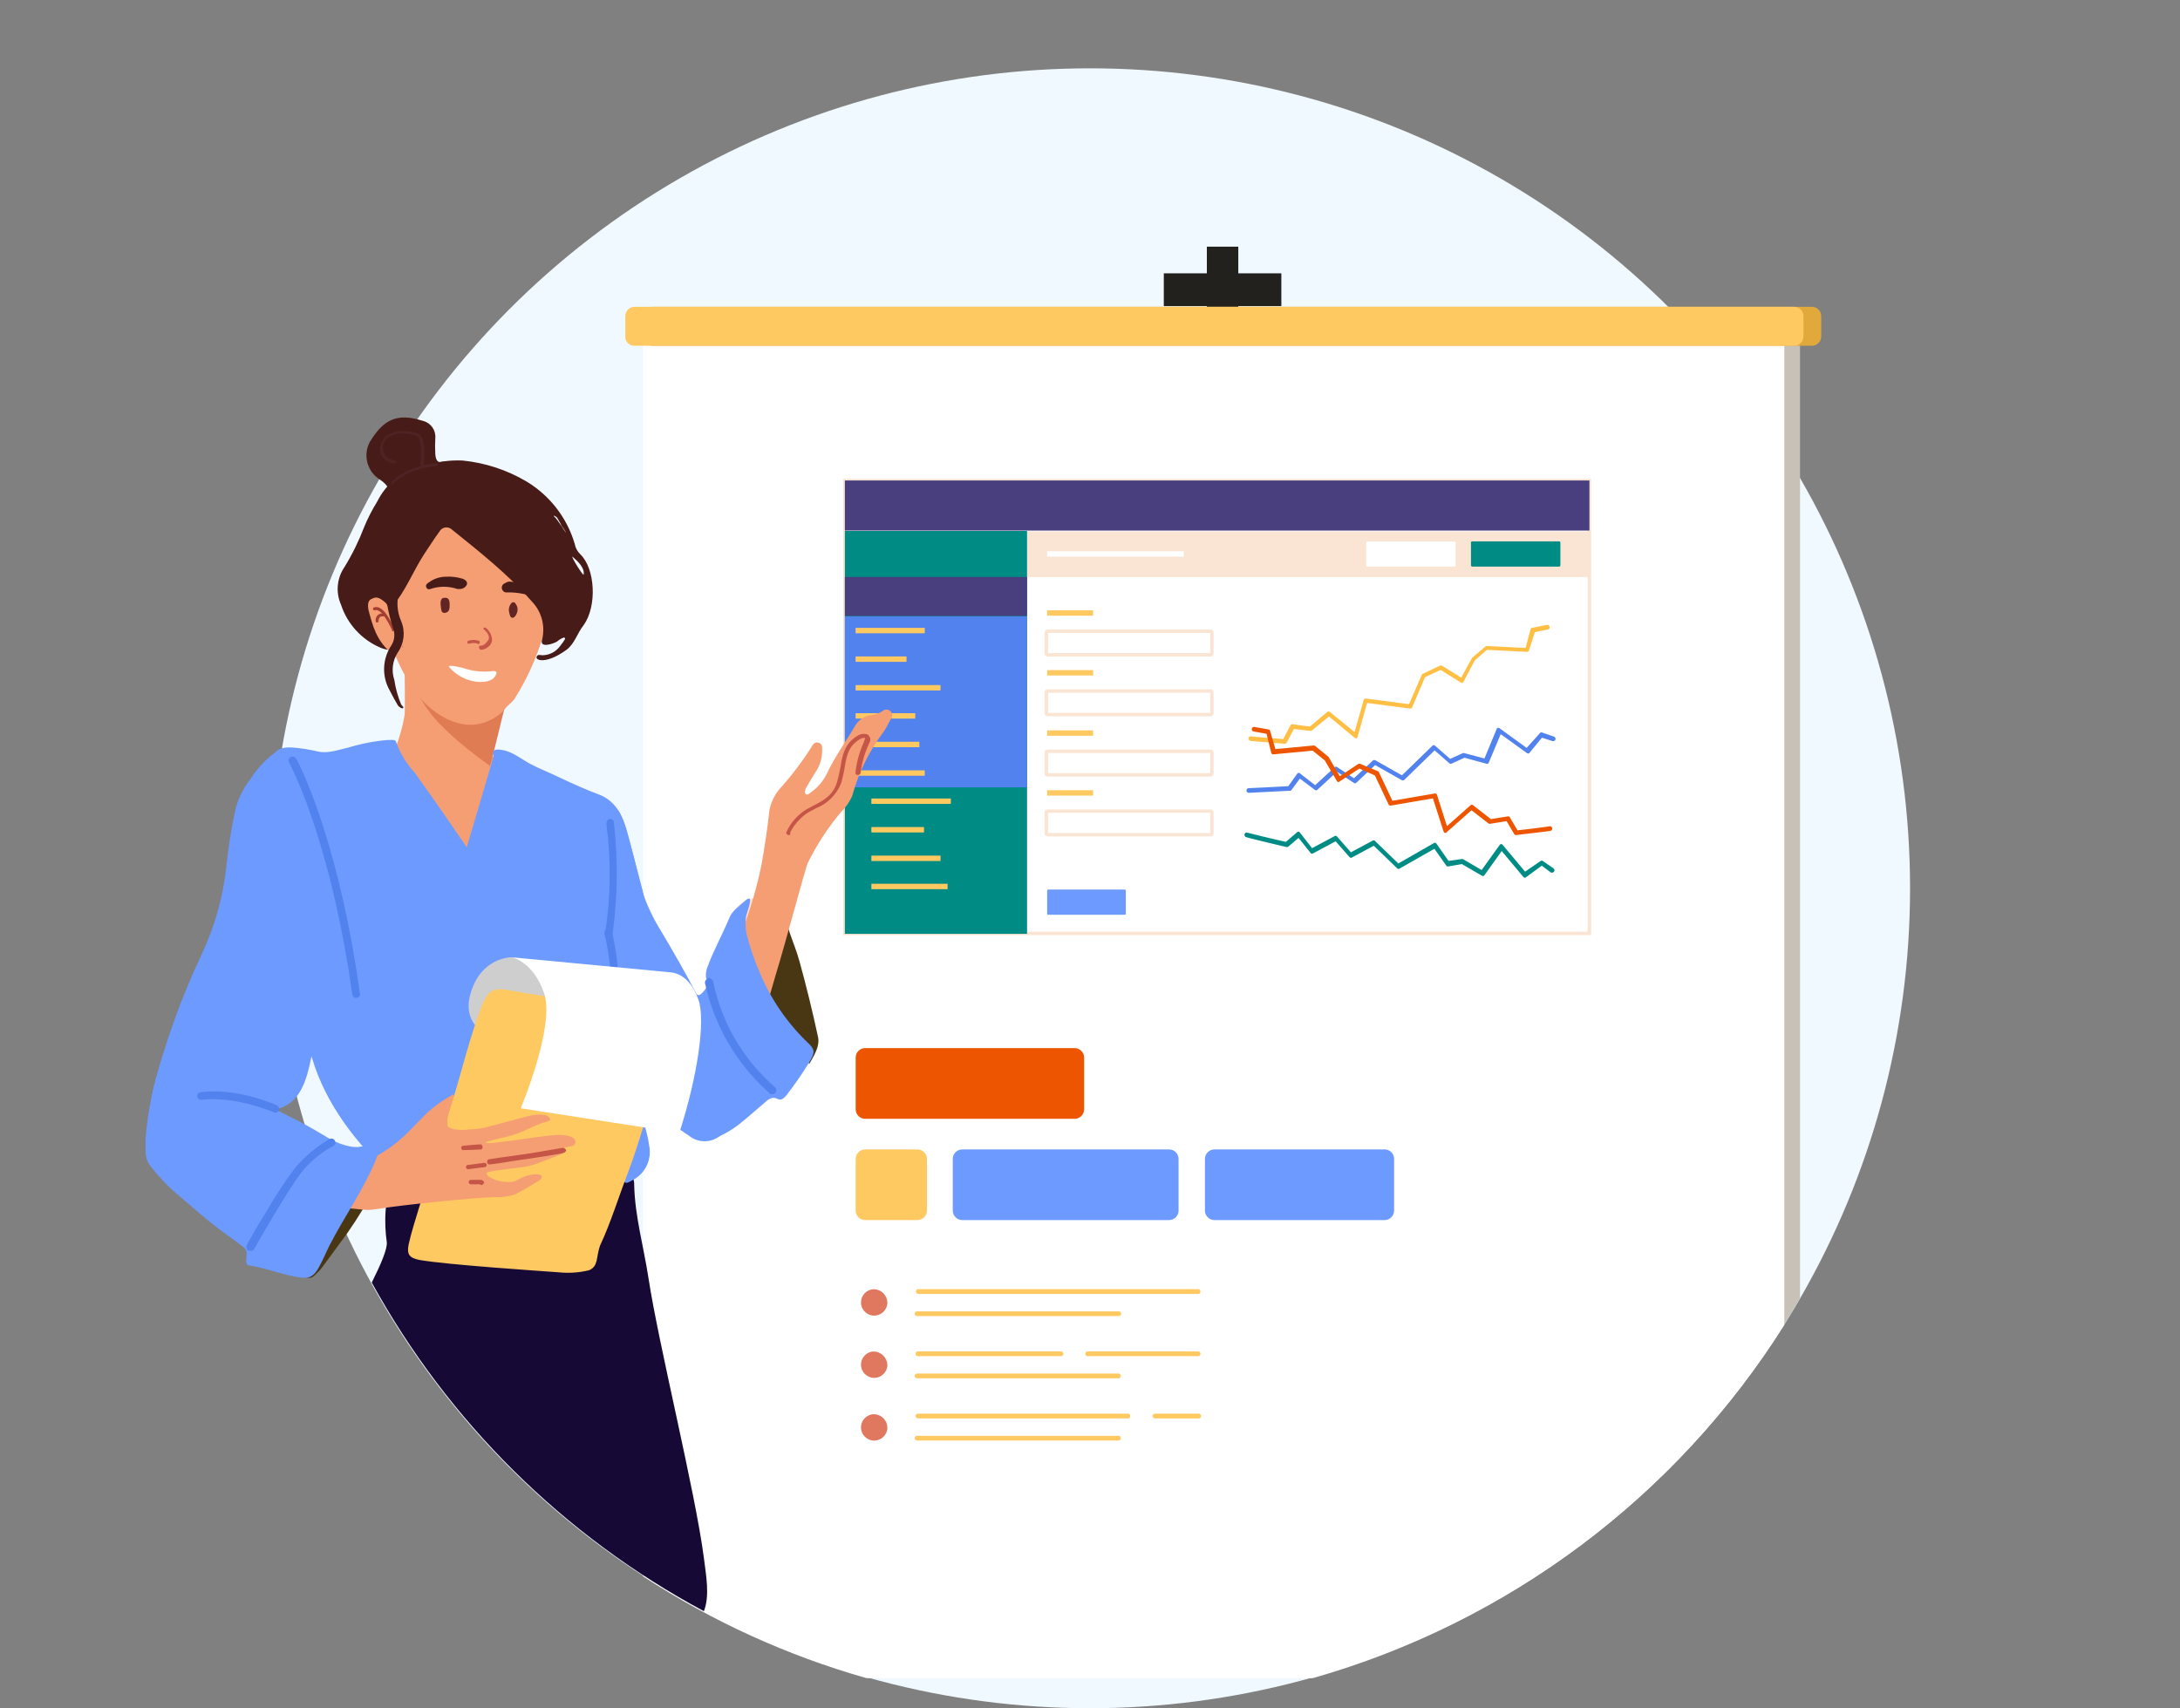 <?xml version="1.0" encoding="UTF-8"?>
<svg id="Layer_1" data-name="Layer 1" xmlns="http://www.w3.org/2000/svg" xmlns:xlink="http://www.w3.org/1999/xlink" viewBox="0 0 319 250">
  <rect x="0" y="0" width="319" height="250" fill="#808080" stroke="none"/>
  <defs>
    <style>
      .cls-1 {
        fill: #f0f9ff;
      }

      .cls-2 {
        stroke: #008b85;
      }

      .cls-2, .cls-3, .cls-4, .cls-5 {
        stroke-linecap: round;
        stroke-linejoin: round;
      }

      .cls-2, .cls-3, .cls-4, .cls-5, .cls-6 {
        stroke-width: .5px;
      }

      .cls-2, .cls-7 {
        fill: #008b85;
      }

      .cls-8, .cls-9 {
        fill: #c45547;
      }

      .cls-10 {
        fill: #a33f32;
      }

      .cls-11, .cls-12 {
        fill: #6d9aff;
      }

      .cls-13 {
        clip-path: url(#clippath-4);
      }

      .cls-3 {
        stroke: #ed5500;
      }

      .cls-3, .cls-14 {
        fill: #ed5500;
      }

      .cls-15 {
        fill: #ffc961;
      }

      .cls-16 {
        fill: #4d2323;
      }

      .cls-17 {
        fill: #df785e;
      }

      .cls-4, .cls-18 {
        fill: #5282ed;
      }

      .cls-4, .cls-12 {
        stroke: #5282ed;
      }

      .cls-19 {
        fill: #fff;
      }

      .cls-20 {
        fill: #cecece;
      }

      .cls-21 {
        fill: #170935;
      }

      .cls-22, .cls-6 {
        fill: none;
      }

      .cls-23 {
        fill: #ffe1c9;
      }

      .cls-24 {
        fill: #e07c54;
      }

      .cls-25 {
        fill: #4a3f7e;
      }

      .cls-26 {
        clip-path: url(#clippath-1);
      }

      .cls-9 {
        stroke: #c45547;
        stroke-width: .24px;
      }

      .cls-27 {
        fill: #471b17;
      }

      .cls-28 {
        fill: #c7c1b7;
      }

      .cls-29 {
        clip-path: url(#clippath-3);
      }

      .cls-30 {
        fill: #fae4d4;
      }

      .cls-31 {
        fill: #f59e73;
      }

      .cls-5 {
        fill: #ffbf44;
        stroke: #ffbf44;
      }

      .cls-32 {
        fill: #22211d;
      }

      .cls-6 {
        stroke: #fae4d4;
        stroke-miterlimit: 10;
      }

      .cls-33 {
        clip-path: url(#clippath-2);
      }

      .cls-34 {
        fill: #e1a93c;
      }

      .cls-35 {
        fill: #632424;
      }

      .cls-36 {
        fill: #b5845e;
        stroke: #f6b942;
      }

      .cls-36, .cls-12 {
        stroke-width: .7px;
      }

      .cls-37 {
        clip-path: url(#clippath);
      }

      .cls-38 {
        fill: #493714;
      }
    </style>
    <clipPath id="clippath">
      <rect class="cls-22" width="319" height="250"/>
    </clipPath>
    <clipPath id="clippath-1">
      <rect class="cls-22" width="319" height="250"/>
    </clipPath>
    <clipPath id="clippath-2">
      <rect class="cls-22" width="319" height="250"/>
    </clipPath>
    <clipPath id="clippath-3">
      <rect class="cls-22" width="319" height="250"/>
    </clipPath>
    <clipPath id="clippath-4">
      <rect class="cls-22" y="0" width="319" height="250"/>
    </clipPath>
  </defs>
  <g class="cls-37">
    <circle class="cls-1" cx="159.5" cy="130" r="120"/>
  </g>
  <g class="cls-26">
    <path class="cls-28" d="M246.8,47.7H98.7v185.8c8.82,5.17,18.26,9.21,28.1,12h65.3c30.07-8.55,55.63-28.45,71.3-55.5V47.7h-16.6Z"/>
  </g>
  <g class="cls-33">
    <path class="cls-19" d="M246.8,47.7H94.1v183c10.09,6.58,21.11,11.61,32.7,14.9h65.3c28.59-8.14,53.16-26.55,69-51.7V47.7h-14.3Z"/>
  </g>
  <g class="cls-29">
    <path class="cls-21" d="M103,228c-1.3-9.9-6.6-31.1-8.1-40.9-.7-4.6-2-9.1-2.1-13.7.05-1.23-.87-2.29-2.1-2.4-2.45-.41-4.92-.68-7.4-.8-5.11-.15-10.22.05-15.3.6-3.4.3-7.1.9-10.3,2.8-1.5.9-1.5,5.6-1.1,8.2.1,1-.9,3.3-2.2,5.9,11.21,20.4,28.09,37.1,48.6,48.1.9-2.3.3-5.3,0-7.8Z"/>
  </g>
  <g class="cls-13">
    <g>
      <path class="cls-32" d="M181.2,46.3h-4.6v-10.2h4.6v10.2Z"/>
      <path class="cls-32" d="M187.5,44.8h-17.2v-4.8h17.2v4.8Z"/>
      <path class="cls-34" d="M95.5,50.6h169.6c.76.02,1.38-.58,1.4-1.34,0-.02,0-.04,0-.06v-2.9c.02-.76-.58-1.38-1.34-1.4-.02,0-.04,0-.06,0H95.5c-.76-.02-1.38.58-1.4,1.34,0,.02,0,.04,0,.06v2.9c-.02.76.58,1.38,1.34,1.4.02,0,.04,0,.06,0Z"/>
      <path class="cls-15" d="M92.9,50.6h169.6c.76.02,1.38-.58,1.4-1.34,0-.02,0-.04,0-.06v-2.9c.02-.76-.58-1.38-1.34-1.4-.02,0-.04,0-.06,0H92.9c-.76-.02-1.38.58-1.4,1.34,0,.02,0,.04,0,.06v2.9c-.05.72.49,1.35,1.21,1.4.06,0,.12,0,.19,0Z"/>
      <g>
        <rect class="cls-6" x="123.63" y="70.32" width="108.95" height="66.29"/>
        <rect class="cls-30" x="150.29" y="77.78" width="82.23" height="6.67"/>
        <rect class="cls-7" x="123.63" y="77.71" width="26.66" height="58.96"/>
        <rect class="cls-18" x="123.63" y="90.2" width="26.66" height="25.03"/>
        <rect class="cls-25" x="123.63" y="84.44" width="26.66" height="5.7"/>
        <rect class="cls-25" x="123.63" y="70.32" width="108.95" height="7.33"/>
        <rect class="cls-15" x="125.2" y="91.89" width="10.12" height=".79"/>
        <rect class="cls-19" x="153.23" y="80.68" width="20" height=".79"/>
        <rect class="cls-15" x="153.23" y="89.32" width="6.73" height=".79"/>
        <rect class="cls-15" x="125.2" y="96.07" width="7.45" height=".79"/>
        <rect class="cls-15" x="125.2" y="100.26" width="12.42" height=".79"/>
        <rect class="cls-15" x="125.2" y="104.38" width="8.73" height=".79"/>
        <rect class="cls-15" x="125.2" y="108.56" width="9.33" height=".79"/>
        <rect class="cls-15" x="125.2" y="112.74" width="10.12" height=".79"/>
        <rect class="cls-15" x="127.51" y="116.86" width="11.63" height=".79"/>
        <rect class="cls-15" x="127.51" y="121.04" width="7.7" height=".79"/>
        <rect class="cls-15" x="127.51" y="125.22" width="10.12" height=".79"/>
        <rect class="cls-15" x="127.51" y="129.34" width="11.15" height=".79"/>
        <path class="cls-7" d="M215.43,79.23h12.72c.12,0,.18.12.18.18v3.33c0,.12-.12.18-.18.18h-12.72c-.12,0-.18-.12-.18-.18v-3.27c-.06-.12.06-.24.18-.24Z"/>
        <path class="cls-19" d="M200.1,79.23h12.72c.12,0,.18.12.18.18v3.33c0,.12-.12.18-.18.18h-12.72c-.12,0-.18-.12-.18-.18v-3.27c0-.12.12-.24.18-.24Z"/>
        <path class="cls-11" d="M153.41,130.19h11.15c.12,0,.18.06.18.18v3.33c0,.12-.06.18-.18.18h-11.15c-.12,0-.18-.06-.18-.18v-3.33c0-.12.06-.18.18-.18Z"/>
        <path class="cls-6" d="M153.29,92.38h23.87c.12,0,.18.12.18.18v3.09c0,.12-.12.18-.18.18h-23.87c-.12,0-.18-.12-.18-.18v-3.09c0-.12.06-.18.18-.18Z"/>
        <rect class="cls-15" x="153.23" y="98.07" width="6.73" height=".79"/>
        <path class="cls-6" d="M153.29,101.13h23.87c.12,0,.18.12.18.18v3.09c0,.12-.12.18-.18.18h-23.87c-.12,0-.18-.12-.18-.18v-3.09c0-.06.06-.18.18-.18Z"/>
        <rect class="cls-15" x="153.23" y="106.89" width="6.73" height=".79"/>
        <path class="cls-6" d="M153.29,109.95h23.87c.12,0,.18.12.18.18v3.09c0,.12-.12.18-.18.18h-23.87c-.12,0-.18-.12-.18-.18v-3.09c0-.12.06-.18.18-.18Z"/>
        <rect class="cls-15" x="153.23" y="115.65" width="6.73" height=".79"/>
        <path class="cls-6" d="M153.29,118.71h23.87c.12,0,.18.12.18.18v3.09c0,.12-.12.18-.18.18h-23.87c-.12,0-.18-.12-.18-.18v-3.09c0-.06.06-.18.18-.18Z"/>
        <path class="cls-4" d="M223.61,110.03h0l-4.12-2.97-1.88,4.48-3.33-.91-2,.91-2.36-2.06-4.61,4.48h-.06l-4.06-2.3-2.91,2.73-2.67-1.76-3.03,2.79-2.42-1.82-1.39,1.88h-.06c-.24,0-5.76.3-6,.3-.06,0-.06-.06-.06-.12h0q0-.06.06-.06h0c.18,0,3.94-.18,5.94-.3l1.39-1.94,2.42,1.88,3.03-2.79,2.67,1.76,2.91-2.73h.06l4.06,2.3,4.61-4.48,2.36,2.06,2-.91h0l3.21.85,1.88-4.54,4.18,3.03,2.12-2.36,1.76.61c.06,0,.06.06.06.12s-.06.06-.12.06h0l-1.7-.55-1.94,2.36Z"/>
        <path class="cls-2" d="M223.12,128.2h0l-3.39-4.06-2.73,3.82-3.03-1.76-2.12.36-1.88-2.67-5.33,3.03-.06-.06-3.51-3.39-3.39,1.82-2.18-2.48-3.51,1.88-1.94-2.42-1.7,1.45h-.06c-.24-.06-5.64-1.33-5.88-1.45-.06,0-.06-.06-.06-.12s.06-.06.06-.06h0c.18.06,3.88.97,5.82,1.39l1.76-1.51,1.94,2.48,3.51-1.88,2.18,2.48,3.39-1.82.06.06,3.51,3.39,5.39-3.09,1.88,2.67,2.12-.3h0l2.91,1.7,2.79-3.88,3.45,4.12,2.48-1.7,1.58,1.09c.06.06.06.12,0,.12,0,.06-.06.06-.12.06h0l-1.45-1.09-2.48,1.82Z"/>
        <path class="cls-5" d="M223.49,95.15h-.06l-5.94-.3-1.88,1.64-1.7,3.21-.06-.06-3.03-1.88-2.48,1.15-1.94,4.54h-.06l-6.48-.85-1.45,5.21-.06-.06-3.88-3.21-2.67,2.18-2.61-.3-1.15,2.18h0c-.48-.06-4.79-.36-5.03-.42-.06,0-.06-.06-.06-.12s.06-.06.06-.06h0c.18.06,3.03.3,4.91.42l1.15-2.18,2.67.36,2.67-2.24,3.94,3.21,1.45-5.09h.06l6.48.85,1.94-4.48,2.54-1.21h.06l3.03,1.88,1.7-3.09,1.94-1.64h0l5.88.3.79-2.97h.06l2.12-.42q.06,0,.12.06h0c0,.06,0,.12-.06.12l-2.06.42-.91,2.85Z"/>
        <path class="cls-3" d="M186.28,110.15h.06l5.82-.55,1.88,1.51,1.82,3.09.06-.06,2.97-1.94,2.48,1.09,2.06,4.36h.06l6.36-1.09,1.64,5.09.06-.06,3.76-3.33,2.67,2.06,2.61-.42,1.21,2.06h.06c.48-.06,4.73-.55,4.97-.61.06,0,.06-.06.06-.12s-.06-.06-.12-.06h0c-.18.06-2.97.42-4.85.61l-1.21-2.06-2.61.42-2.73-2.12-3.76,3.33-1.58-4.97h-.06l-6.36,1.09-2.06-4.36-2.61-1.09h-.06l-2.91,1.94-1.76-3.03-1.94-1.58h0l-5.82.55-.85-2.91h-.06l-2.06-.36q-.06,0-.06.06h0c0,.06,0,.12.06.12l2.06.36.73,2.97Z"/>
      </g>
      <path class="cls-14" d="M126.6,153.39h30.65c.76,0,1.38.61,1.39,1.37,0,0,0,.01,0,.02v7.57c0,.76-.61,1.38-1.37,1.39,0,0-.01,0-.02,0h-30.65c-.77,0-1.39-.62-1.39-1.39v-7.57c0-.77.62-1.39,1.39-1.39Z"/>
      <path class="cls-11" d="M204,169.61v7.56c0,.77-.62,1.39-1.39,1.39h-24.9c-.77,0-1.39-.62-1.39-1.39v-7.56c0-.76.61-1.38,1.37-1.39,0,0,.01,0,.02,0h24.86c.76-.03,1.4.57,1.43,1.33,0,.02,0,.04,0,.06Z"/>
      <path class="cls-15" d="M126.6,168.22h7.65c.76,0,1.38.61,1.39,1.37,0,0,0,.01,0,.02v7.56c0,.77-.62,1.39-1.39,1.39h-7.65c-.77,0-1.39-.62-1.39-1.39v-7.56c0-.76.61-1.38,1.37-1.39,0,0,.01,0,.02,0Z"/>
      <path class="cls-11" d="M172.46,169.61v7.56c0,.77-.62,1.39-1.39,1.39h-30.26c-.77,0-1.39-.62-1.39-1.39v-7.56c0-.76.61-1.38,1.37-1.39,0,0,.01,0,.02,0h30.26c.76,0,1.38.61,1.39,1.37,0,0,0,.01,0,.02Z"/>
      <path class="cls-17" d="M129.85,199.72c0,1.07-.86,1.93-1.93,1.93s-1.93-.86-1.93-1.93c0-1.07.86-1.93,1.93-1.93h0c1.04.07,1.86.89,1.93,1.93Z"/>
      <path class="cls-17" d="M129.85,208.9c0,1.07-.86,1.93-1.93,1.93s-1.93-.86-1.93-1.93c0-1.07.86-1.93,1.93-1.93h0c1.05.04,1.89.88,1.93,1.93Z"/>
      <path class="cls-17" d="M129.85,190.61c0,1.07-.86,1.93-1.93,1.93s-1.93-.86-1.93-1.93c0-1.07.86-1.93,1.93-1.93h0c1.05.04,1.89.88,1.93,1.93Z"/>
      <path class="cls-15" d="M134.32,189.37h41c.19,0,.35-.15.35-.35s-.15-.35-.35-.35h-41c-.19.03-.32.21-.29.4.03.15.14.26.29.29Z"/>
      <path class="cls-15" d="M134.25,192.61h29.41c.19.03.37-.1.4-.29.03-.19-.1-.37-.29-.4-.04,0-.08,0-.12,0h-29.41c-.19-.03-.37.1-.4.29-.03.19.1.37.29.4.04,0,.08,0,.12,0Z"/>
      <path class="cls-15" d="M169,207.59h6.41c.19,0,.35-.16.35-.35,0-.19-.16-.35-.35-.35h-6.41c-.19,0-.35.16-.35.35,0,.19.16.35.35.35Z"/>
      <path class="cls-15" d="M134.32,207.59h30.73c.19,0,.35-.16.35-.35,0-.19-.16-.35-.35-.35h-30.73c-.19,0-.35.16-.35.35,0,.19.16.35.35.35Z"/>
      <path class="cls-15" d="M134.25,210.83h29.41c.19,0,.35-.15.35-.35s-.15-.35-.35-.35h-29.41c-.19-.03-.37.1-.4.29-.03.19.1.37.29.4.04,0,.08,0,.12,0Z"/>
      <path class="cls-15" d="M159.11,198.48h16.21c.19,0,.35-.15.35-.35s-.15-.35-.35-.35h-16.21c-.39,0-.39.69,0,.69Z"/>
      <path class="cls-15" d="M134.32,198.48h20.93c.19,0,.35-.15.35-.35s-.15-.35-.35-.35h-20.93c-.19,0-.35.15-.35.35s.15.35.35.35Z"/>
      <path class="cls-15" d="M134.25,201.72h29.41c.19,0,.35-.15.35-.35s-.15-.35-.35-.35h-29.41c-.19-.03-.37.1-.4.29-.03.19.1.37.29.4.04,0,.08,0,.12,0Z"/>
      <path class="cls-31" d="M59.5,112.4c.76.51,1.72.66,2.6.4,2.27-.62,4.57-1.09,6.9-1.4.5-.1.7-.3.4-.7-.7-1.3.1-2.6.2-3.8,0-.4.3-.6.8-.7.46-.08.92.17,1.1.6.46.71.64,1.57.5,2.4-.2,1.8.8,2.8,2.2,3.6,3.49,2.26,7.4,3.79,11.5,4.5,2.6.4,3.8,2.2,3.8,4.7,0,.9.5,1.7.5,2.7-.18,3.79-.61,7.57-1.3,11.3-1,6-2.2,12.1-3.6,18-.4,1.8-.9,3.5-1.3,5.3-.3,1.4-1.4,2.3-1.9,3.6-.56,1.53-1.97,2.59-3.6,2.7-3.86.71-7.78,1.08-11.7,1.1-2.57-.01-5.13-.39-7.6-1.1-2.31-.9-4.36-2.34-6-4.2-4.8-5.2-7.8-11.4-10.9-17.6-2.7-5.4-4-11.2-5.1-17.1-.73-4.16-.06-8.46,1.9-12.2,1.5-3,3.4-4,6.7-3.5,1.99.28,4,.32,6,.1,1.97.05,3.92-.36,5.7-1.2.49-.17.93-.44,1.3-.8.56-.74,1.51-1.05,2.4-.8.68,0,1.29.45,1.5,1.1.33.66.06,1.47-.6,1.8-.74.52-1.54.92-2.4,1.2Z"/>
      <path class="cls-31" d="M75.9,90.9c-.2,3.31-.7,6.59-1.5,9.8-1,4.7-2.5,9.3-3.8,13.9-.07.35-.21.69-.4,1-.2.3-.5.7-.9.5-.9-.6-1.7,0-2.5,0-2.52.29-5.07-.09-7.4-1.1-.6-.3-1.1-.5-1.6-.8-1.4-.7-1.6-1.1-.9-2.6,1.11-2.17,1.88-4.5,2.3-6.9.1-.6,0-6.7,0-7.3,0-2.7,1.8.9,3.5-1,2.45-2.8,5.24-5.29,8.3-7.4.58-.4,1.18-.77,1.8-1.1.92-.62,2.16-.37,2.78.55.27.4.38.88.32,1.35v1.1Z"/>
      <path class="cls-24" d="M60.5,100.7c4.8,3.5,11.8,3.3,13.4,2.7-.5,1.8-1.8,7.5-2.2,8.7-10-7.2-9.6-9.7-11.2-11.4Z"/>
      <path class="cls-11" d="M81.2,141.6c0-3.8,1-7.1,2-10.5.72-2.95,1.8-5.8,3.2-8.5.6-1.1,1.1-2.4,2.6-2.8.4-.1.3-.4.2-.6-.1-.4,0-.7.4-.8.39-.12.8.05,1,.4.44.82.77,1.7,1,2.6,1,3,1.6,6.1,2.4,9.1.68,2,1.58,3.91,2.7,5.7,1.9,3.2,3.8,6.5,5.5,9.8.3.6.7,1.2,1,1.9s.8,1.3,1.8.8c.4-.2.6.1.7.4.9,2.1,2.4,3.8,3.3,5.8,2,4.3,1.1,7.3-2.4,10.4l-1.2.9c-1.34,1.1-3.26,1.1-4.6,0-2.88-1.89-5.53-4.11-7.9-6.6-1.6-1.69-2.97-3.57-4.1-5.6-.2-.4-.5-.8-.3-1.2.21-.59,0-1.24-.5-1.6-1.37-1.49-2.61-3.09-3.7-4.8-.2-.3-.3-.6-.8-.5-1.1.3-1.6-.3-1.9-1.2-.37-.99-.5-2.05-.4-3.1Z"/>
      <path class="cls-11" d="M68.3,124s3.9-13.1,3.9-13.3c-.3-1.1.4-1.1,1.5-.9,1.4.3,2.6,1.3,3.9,2s2.9,1.3,4.3,2c1.9.9,3.9,1.8,5.8,2.5,2.6,1,3.6,3.5,4.2,5.9s2.3,8.6,2.4,9.3c.1.3-4.9,11.3-4.5,13.8.3,2,.5,3.9.9,5.9.7,3.5,1.9,6.9,2.8,10.3.5,2.1,1.2,4.1,1.5,6.2.4,2.01-.58,4.05-2.4,5-.4.2-.9.6-1.2.3-.8-.7-2.1-.9-2.4-2.1-.1-.3-.3-.4-.6-.5-3.96-.23-7.93-.27-11.9-.1-3,.1-5.9.6-8.8.9-1.72.3-3.42.71-5.1,1.2-1.2.2-2.4.5-3.5.7-.61,0-1.19-.25-1.6-.7-4.8-4.6-9.1-9.7-11.4-16.2-.7-2.1-1.3-4.2-2-6.3s-1.8-4-2.6-6.1c-.65-1.96-1.15-3.96-1.5-6-.81-4.29-1.28-8.64-1.4-13-.1-4.5-.3-9.3,1.1-13.6.5-1.6,1.6-1.9,3.1-1.8,1.28.1,2.55.3,3.8.6,1.5.3,3-.3,4.4-.6,1.86-.57,3.77-.94,5.7-1.1.9,0,1.2-.1,1.3.4.61,1.63,1.52,3.12,2.7,4.4,3.4,4.7,7.6,10.9,7.6,10.9Z"/>
      <path class="cls-11" d="M21.7,164.4c0-.8.3-1.5.3-2.3.2-.8.2-1.8.4-2.6,1.72-6.81,4.1-13.44,7.1-19.8,1.89-4.01,3.11-8.3,3.6-12.7.28-2.79.71-5.56,1.3-8.3.38-1.68,1.13-3.25,2.2-4.6.88-1.41,2-2.66,3.3-3.7,1.1-.7,2.4-1.1,3.4-.3,4.2,3.8,4.2,10.6,5.7,15.8.33,1.82.57,3.66.7,5.5.42,1.91.49,3.87.2,5.8-.2,1.4-1.3,2.3-1.5,3.8-.08.81-.22,1.61-.4,2.4-.6,3.1-1.3,6.2-2,9.3-.7,2.8-1,6.6-3.4,8.6-.61.49-1.33.83-2.1,1-1,.3-2.2.1-3.2.5-.42.16-.82.36-1.2.6-1.99,1.08-4.11,1.92-6.3,2.5-1.11.5-2.29.8-3.5.9-.4-.02-.81.02-1.2.1-1.02.26-2.1-.13-2.7-1,0-.4-.7-.9-.7-1.5Z"/>
      <path class="cls-12" d="M52.1,145.7c-.11,0-.19-.09-.2-.2-2.8-19.9-7.7-31-9.2-33.9-.06-.05-.09-.12-.1-.2-.06-.11-.01-.24.1-.3.11-.06.24-.01.3.1,0,.06.04.1.1.1,1.5,2.9,6.4,14,9.2,34,.1.3,0,.4-.2.4Z"/>
      <path class="cls-12" d="M89.1,136.9h0c-.2,0-.2-.1-.2-.3.82-5.26.89-10.62.2-15.9v-.3c0-.11.09-.2.2-.2s.2.09.2.2v.2c.59,5.32.52,10.7-.2,16,0,.2-.1.3-.2.3Z"/>
      <path class="cls-12" d="M92.8,159.8c-.11,0-.19-.09-.2-.2l-2.4-9v-.1c-.2-9.7-1.4-13.9-1.4-13.9-.06-.11-.01-.24.1-.3.11-.06.24-.01.3.1,0,0,1.2,4.2,1.4,14l2.3,8.9c.2.3.1.4-.1.5Z"/>
      <path class="cls-38" d="M43.8,185.6c1.57-1.3,2.95-2.82,4.1-4.5,1.85-2.55,3.52-5.22,5-8,.18-.32.38-.62.6-.9.4-.3.8-.5,1.3-.1s.6.8.3,1.3c-1.28,2.46-2.71,4.83-4.3,7.1-1.2,1.6-2.4,3.3-3.6,4.9-.21.29-.44.56-.7.8-1.2,1.2-.7.8-3.8.5,0-.2,1.1-1,1.1-1.1Z"/>
      <path class="cls-23" d="M111.9,132c.2.6,0-1-.3-.1-.4,1.07-1.02,2.06-1.8,2.9-.22.3-.63.37-.94.15-.02-.02-.04-.03-.06-.05-.5-.3-2-.3-1.9-.9.6-.9,2.1-2.9,3.8-2.5.3.1.6.7.5.2.2,0,.5.3.7.3Z"/>
      <path class="cls-38" d="M117.4,151.9c-.75.73-1.96.71-2.69-.05-.18-.19-.32-.41-.41-.65-1.04-2.04-1.95-4.14-2.7-6.3-.13-.17-.17-.4-.1-.6.41-.96.87-1.9,1.4-2.8,1.3-1.6,1.6-2.3.9-4.3-.13-.25-.19-.52-.2-.8-.03-.43.27-.82.7-.9.54-.12,1.07.22,1.19.76,0,.01,0,.03,0,.04.5,1.5,1.1,2.9,1.5,4.4,1,3.6,1.9,7.3,2.7,11,.3,1.3-.4,2.5-1.2,3.9-.2.3-.5-.9-.8-1.1s-.2-.6-.2-.9c.06-.57.03-1.14-.1-1.7Z"/>
      <path class="cls-31" d="M101.9,162.8c-.75-.46-1.4-1.08-1.9-1.8-1.61-1.96-1.69-4.75-.2-6.8,1.56-2.25,2.93-4.63,4.1-7.1,1.3-2.8,2.6-5.7,3.8-8.6,1.62-3.8,2.86-7.75,3.7-11.8.5-2.7.9-5.5,1.2-8.2.28-1.33.94-2.54,1.9-3.5,1.54-1.76,2.95-3.63,4.2-5.6.2-.4.5-.9,1.1-.7s.5.7.5,1.2c0,1.07-.3,2.11-.9,3-.5.8-1,1.6-1.5,2.5-.1.3-.2.6,0,.8s.5,0,.7-.2c1.03-.71,1.86-1.67,2.4-2.8,1.2-2.5,2.8-4.7,4.2-7.1.46-.71,1.18-1.21,2-1.4.67-.05,1.32-.25,1.9-.6.33-.34.87-.34,1.2-.01.04.04.07.07.1.11.4.5,0,.9-.2,1.3-.26.55-.56,1.09-.9,1.6-2.12,2.81-3.68,6-4.6,9.4-.38.86-.92,1.64-1.6,2.3-1.93,2.29-3.57,4.81-4.9,7.5-.4.9-3.3,11.9-4.7,16.4-1,3.4-1.9,6.8-3.2,10.1-.7,1.8-1.5,3.7-2.3,5.5-.37.76-.97,1.38-1.7,1.8-.92.51-1.71,1.23-2.3,2.1-.4.6-1.1.2-1.5.6h-.6Z"/>
      <path class="cls-9" d="M115.4,122.1h0c-.2-.1-.3-.2-.2-.3.55-1.21,1.41-2.24,2.5-3,.4-.3.9-.5,1.4-.8,1.4-.7,2.9-1.5,3.5-3.5.2-.72.37-1.46.5-2.2.3-1.8.6-3.5,2.6-4.6.37-.2.8-.23,1.2-.1.12.11.23.25.3.4.1.3,0,.5-.2.9-.61,1.33-1.01,2.75-1.2,4.2,0,.1-.1.2-.3.2s-.2-.1-.2-.3c.18-1.49.58-2.94,1.2-4.3.1-.22.17-.46.2-.7v-.1c-.1-.1-.6,0-.8.1-1.8,1-2.1,2.4-2.4,4.2-.1.7-.3,1.5-.5,2.3-.65,1.7-2,3.05-3.7,3.7-.5.3-1,.5-1.4.8-1.01.73-1.83,1.69-2.4,2.8.1.3,0,.3-.1.3Z"/>
      <path class="cls-11" d="M92.1,153.1c-.03-.41.04-.82.2-1.2.8-1.67,2.05-3.09,3.6-4.1,1.5-1,3.9-2.2,5.7-1.8.1,0,.1-.7.5-.4s1.3-1.1,1.6-1.5-.4-.7-.4-1.1c-.04-.48.03-.95.2-1.4.9-2.5,2.2-4.8,3.2-7.2.4-1.1,1.6-1.9,2.5-2.7.11-.11.25-.17.4-.2.5,0-.3,2.1-.4,2.5-.17.96-.14,1.95.1,2.9.48,1.88,1.12,3.72,1.9,5.5,1.59,3.8,3.94,7.24,6.9,10.1,1.2,1.1,1.2,1.5.3,3-1.04,1.7-2.18,3.33-3.4,4.9-.4.4-.7.7-1.3.4s-1.1,0-1.5.3c-1.3,1.1-2.6,2.3-4,3.4-1.12.89-2.36,1.6-3.7,2.1-.75.4-1.65.4-2.4,0-.34-.21-.65-.48-.9-.8-1.8-2.1-3.4-4.3-5-6.4-.81-1.11-1.68-2.18-2.6-3.2-.8-.9-1.6-1.8-1.5-3.1Z"/>
      <path class="cls-36" d="M98.3,155.4h0c-.2,0-.2-.1-.2-.3.59-2.85,1.57-5.61,2.9-8.2.1-.1.2-.2.3-.1s.2.2.1.3c-1.32,2.53-2.29,5.22-2.9,8,0,.2,0,.3-.2.3Z"/>
      <path class="cls-12" d="M112.9,159.8q-.1,0-.1-.1c-4.71-4.18-7.97-9.75-9.3-15.9,0-.1.1-.2.2-.3s.2.1.3.2c1.25,6.1,4.49,11.62,9.2,15.7.08.06.1.18.03.27,0,.01-.02.02-.03.03q-.2.1-.3.1Z"/>
      <path class="cls-31" d="M67.6,162.3c.03.52-.15,1.02-.5,1.4-.73,1.08-1.61,2.05-2.6,2.9-.41.58-1.22.71-1.8.3,0,0,0,0,0,0-.48-.45-.52-1.2-.1-1.7.82-1.6,1.87-3.08,3.1-4.4.47-.4,1.12-.52,1.7-.3.5.2.2,1.2.2,1.8Z"/>
      <path class="cls-20" d="M74.9,140.1s-4.6-.1-6.1,5.5,4.8,7.3,7.4,7,7-3,7-3l.3-5.3-2.2-2.1-4.1-1.6-2.3-.5Z"/>
      <path class="cls-15" d="M86.2,185.9c-1.47.36-2.99.46-4.5.3-2.7-.2-16.3-1.1-20.3-1.8-1.5-.3-1.9-.8-1.6-2.3.4-1.8,1-3.6,1.5-5.3,1.6-5.1,3.3-10.2,4.8-15.3,1.5-4.8,2.6-9.6,4.4-14.3.9-2.2,1.6-2.7,3.9-2.3,5.7,1.1,11.5,1.6,17.2,2.7,2.5.5,3.9.4,6.3,1.2.76.17,1.24.93,1.07,1.69-.03.15-.09.29-.17.41-.8,1.9-1.1,4-1.9,5.9-2,4.9-3.1,9.8-5,14.8-1.4,3.6-2.5,7.3-4.1,10.7-.6,1.7-.2,3-1.6,3.6Z"/>
      <path class="cls-19" d="M74.9,140.1l23.2,2.2c2.1.2,3.4,2,4.1,4,1.1,3.1-.2,11.5-2.8,19.5l-23.2-3.6s5.1-12.1,3.4-16.9c-1.6-4.6-4.7-5.2-4.7-5.2Z"/>
      <path class="cls-31" d="M75.7,172.7c1.8-1.1,4.3-1.1,3.4-.1-.3.3-3.3,2-3.7,2.2-1,.32-2.05.46-3.1.4-2.4.1-4.2.3-6.6.5-3,.3-5.9.6-8.9,1l-2,.3c-.66.1-1.34.1-2,0-1.8-.2-3.6-.3-5.3-.5-.3,0-.6.1-.7-.2s.2-.3.4-.5c.11-.11.17-.25.2-.4.47-1.48,1.25-2.85,2.3-4,.81-.87,1.92-1.4,3.1-1.5.66-.06,1.3-.23,1.9-.5,1.64-.86,3.15-1.93,4.5-3.2,1.4-1.3,2.7-2.9,4.2-4.1.84-.68,1.75-1.28,2.7-1.8.1-.1.4-.2.3.1-.11.49-.27.96-.5,1.4-.37.95-.51,1.98-.4,3,.1.4,1.7.7,3.1.5,1.09-.01,2.16-.18,3.2-.5l4.9-1.3c1-.3,3.5-.8,3.8.3.1.3-.8.4-1.3.6-1.7.6-2.7,1.4-5.2,2-.6.1-2,.5-2.8.7-.1,0-.1.2,0,.2,2.4,0,8.9-1.3,10.9-1.2,2.6.1,2.3,1.4,1.7,1.6-.44.08-.87.18-1.3.3-.1,0,.1.6-.2.8s-3.6,1.5-4.7,1.8c-.9.3-6.4.7-6.4,1.1,0,.8,3.1,1.8,4.5,1Z"/>
      <path class="cls-9" d="M67.8,168.2c-.11,0-.2-.09-.2-.2,0-.11.09-.2.2-.2,1.1-.1,2.2-.2,2.4-.2s.2,0,.3.2c.01.11-.02.22-.1.3-.3,0-1.7.1-2.6.1h0Z"/>
      <path class="cls-9" d="M68.5,171c-.11,0-.2-.09-.2-.2,0-.11.09-.2.2-.2h0c.4,0,2.2-.3,2.4-.3.11,0,.2.09.2.2,0,.11-.09.2-.2.2-.2,0-1.6.2-2.4.3Z"/>
      <path class="cls-9" d="M69.9,173.2h-1c-.11,0-.2-.09-.2-.2,0-.11.09-.2.2-.2h1.5c.1,0,.2.1.3.2s-.1.2-.2.3c-.19-.08-.39-.12-.6-.1Z"/>
      <path class="cls-11" d="M21.3,166.6c.33-4.09,1.17-8.12,2.5-12,1-2.8,3-1.9,5.9-.6.95.39,1.91.73,2.9,1,1.8.5,3,1.9,4.6,2.7.28.21.43.55.4.9.1.83.41,1.62.9,2.3.59.66,1.3,1.21,2.1,1.6,1.3.7,2.6,1.3,3.9,2s2.6,1.5,3.8,2.2c.93.53,1.95.9,3,1.1.53.1,1.07.1,1.6,0,.5-.08,1-.12,1.5-.1,1,.2,1,1,.7,1.8-1.8,4.5-4.7,8.5-6.9,12.8-.5,1-.9,2-1.4,2.9-1.1,2.2-2,1.9-3.8,1.6-2.2-.4-4.3-1.3-6.6-1.6-.6-.1-.3-1.2-.3-1.8s-.6-1-.9-1.2c-.61-.5-1.24-.97-1.9-1.4-2.8-2-5.2-4.2-7.8-6.4-.72-.62-1.38-1.28-2-2-.65-.69-1.26-1.42-1.8-2.2-.28-.56-.42-1.18-.4-1.8v-1.8Z"/>
      <path class="cls-12" d="M40.3,162.5h0c-.1,0-5.6-2.5-10.9-1.9-.11,0-.2-.09-.2-.2,0-.11.09-.2.2-.2h0c5.4-.7,11,1.9,11,1.9,0,0,.2.2.1.3-.05.06-.12.09-.2.1Z"/>
      <path class="cls-12" d="M36.6,182.7c-.1,0-.2,0-.2-.1s-.1-.1.8-1.6c.3-.6,1-1.8,1.9-3.2,1.3-2.29,2.73-4.49,4.3-6.6,1.41-1.68,3.11-3.1,5-4.2.11-.06.24-.01.3.1.06.11.01.24-.1.3h0c-1.85,1-3.49,2.36-4.8,4-2,2.6-6.7,10.8-6.9,11.2,0,.06-.04.1-.1.1h-.2Z"/>
      <path class="cls-16" d="M76.2,86h0c-1.2-.5-4.1-3.6-4.3-3.7-.08-.08-.08-.22,0-.3s.22-.08.3,0c1.23,1.31,2.57,2.52,4,3.6.1.03.16.13.13.23,0,.02-.02.05-.03.07,0,.06-.04.1-.1.1Z"/>
      <path class="cls-27" d="M68.1,69.7c.4-.1.9-.2,1-.7s-.5-.5-.9-.5c-.11.01-.22-.02-.3-.1-.5-1.2-2.3-.9-3.2-.8-.5.1-.9,0-1-1.1-.05-.8-.05-1.6,0-2.4.09-1.16-.67-2.22-1.8-2.5-4-1.3-5.9,0-7.8,3.1-1.02,1.94-.36,4.34,1.5,5.5,1.17.72,1.86,2.02,1.8,3.4-.1.3,9.1-3.6,10.7-3.9Z"/>
      <path class="cls-16" d="M61.8,68.3c.11,0,.19-.09.2-.2,0-.4.4-3.8-.6-4.5-1.28-.64-2.77-.71-4.1-.2-.75.25-1.35.85-1.6,1.6-.19.6-.12,1.26.2,1.8.45.57,1.09.96,1.8,1.1.1,0,.2-.1.3-.2s-.1-.2-.2-.3c-.59-.1-1.13-.42-1.5-.9-.27-.45-.35-.99-.2-1.5.21-.61.69-1.09,1.3-1.3,1.21-.42,2.54-.35,3.7.2.6.4.6,2.7.4,4.1.1.2.2.3.3.3Z"/>
      <path class="cls-31" d="M80.4,87.2c-.1-.9-.1-1.9-.2-2.8-.47-.86-.75-1.82-.8-2.8-1-6.6-8.4-9.7-13-8.7-2.1.5-4.1.9-5.7,2.5-3.25,3.16-4.96,7.58-4.7,12.1.22,4.72,1.75,9.29,4.4,13.2,1.6,2.7,7.5,8.2,13,3.6.2-.2.5-.6.9-1s1-.9,1.1-1.2c1.66-2.65,2.97-5.51,3.9-8.5.61-1.77.88-3.63.8-5.5,0-.3-.2-.7.3-.9Z"/>
      <path class="cls-8" d="M71.1,91.9c.59.45.92,1.16.9,1.9-.08.37-.29.69-.6.9-.28.23-.63.37-1,.4q-.1,0-.2-.1c-.05-.05-.09-.12-.1-.2v-.2c0-.1.1-.1.2-.1.27,0,.52-.1.7-.3.2-.17.36-.38.5-.6.2-.6-.3-1.1-.7-1.5-.2-.1.1-.4.3-.2Z"/>
      <path class="cls-8" d="M69.9,94.2c-.39-.13-.81-.13-1.2,0h-.2c-.06,0-.1-.04-.1-.1v-.2c0-.06.04-.1.1-.1.51-.2,1.09-.2,1.6,0,.06,0,.1.04.1.1v.2c0,.06-.04.1-.1.1,0,.1-.1.1-.2,0Z"/>
      <path class="cls-27" d="M65.3,84.4c-.9,0-1.77.28-2.5.8-.3.2-.6.4-.4.8s.6.2.9.1c1.08-.3,2.22-.3,3.3,0,.19.08.39.12.6.1.45.03.88-.2,1.1-.6.2-.5-.3-.8-.6-.9-.78-.24-1.59-.34-2.4-.3Z"/>
      <path class="cls-27" d="M78.7,87.6c-.63-1.15-1.72-1.99-3-2.3-1.4-.3-1.3-.2-1.9.1-.33.16-.47.55-.31.88,0,0,0,.01,0,.02.12.27.4.44.7.4,1.55-.04,3.09.27,4.5.9Z"/>
      <path class="cls-16" d="M78.1,79.3q.1,0,.1-.1c.08-.06.1-.18.03-.27,0-.01-.02-.02-.03-.03,0-.06-.04-.1-.1-.1-2.2-2.9-7.9-9.6-12.9-10-1.46-.12-2.89.44-3.9,1.5-.08.08-.08.22,0,.3.08.08.22.08.3,0,.93-.99,2.25-1.5,3.6-1.4,5,.3,10.9,7.6,12.6,9.8.06.05.09.12.1.2.05.06.12.09.2.1Z"/>
      <path class="cls-27" d="M82.9,95.1c1.2-.9,1.6-2.5,2.5-3.6,2-2.8,1.7-8.3-.5-10.4-.42-.4-.7-.93-.8-1.5-1.12-3.8-3.61-7.04-7-9.1-2.87-1.71-6.08-2.77-9.4-3.1-1.93-.09-3.87.19-5.7.8-1.1.4-1.1,1-2.2,1.5-.3.2-.6.4-1,.1s-.7.1-1,.3c-1.08.91-1.97,2.03-2.6,3.3-.73,1.18-1.37,2.42-1.9,3.7-.78,2.05-1.75,4.03-2.9,5.9-1.11,1.62-1.3,3.7-.5,5.5.93,2.84,3.05,5.14,5.8,6.3.85.36,1.8.43,2.7.2.2,0,.5-.1.5-.3s-.3-.3-.5-.3c-1,.1-1.2-.4-1.3-1.4-.2-1.2.1-2.4,0-3.6,0-.2.1-.3.2-.5,2-2.3,3.1-5.2,4.7-7.7.8-1.2,1.5-2.3,2.3-3.4.31-.57,1.02-.78,1.59-.47.04.02.08.04.11.07,4.1,3.3,8.3,6.6,11.8,10.6,1.47,1.5,2.04,3.67,1.5,5.7-.3,1.2,1.7.5,2.2.2.3-.26.63-.46,1-.6.11,0,.19.09.2.2-.21.35-.44.68-.7,1-.59.85-1.56,1.38-2.6,1.4-.2,0-.6-.1-.7,0-.8.6.9,1.6,4.2-.8ZM81.1,75.6c-.3-.3.4,0,.5.3.22.35.42.72.6,1.1.23.28.44.58.6.9.1.3-1.2-1.9-1.7-2.3ZM83.8,81.5c.7.6,1.8,1.6,1.6,2.6-.1.2-2-2.9-1.6-2.6Z"/>
      <path class="cls-16" d="M57.4,70.9c.06,0,.1-.04.1-.1,1.18-1.1,2.63-1.86,4.2-2.2.73-.17,1.46-.31,2.2-.4.11,0,.2-.09.2-.2s-.09-.2-.2-.2c-.78.03-1.55.16-2.3.4-1.6.4-3.08,1.19-4.3,2.3-.08.06-.1.18-.03.27,0,.01.02.02.03.03,0,.06.04.1.1.1Z"/>
      <path class="cls-35" d="M74.5,89.6c.1.3.1.7.4.8s.6-.3.7-.6c.24-.5.16-1.08-.2-1.5-.1-.2-.3-.2-.5-.1-.37.37-.52.9-.4,1.4Z"/>
      <path class="cls-35" d="M64.5,88.7c0,.3.1.5.1.7.07.21.28.33.5.3.7-.1.7-.7.7-1.2s-.1-1.1-.7-1c-.6-.1-.7.6-.6,1.2Z"/>
      <path class="cls-19" d="M65.7,97.6c-.2-.4,1.9.1,2.2.2,1.38.47,2.86.61,4.3.4.3,0,.6.1.4.5-.1.2-.4,1.2-2.6,1.1-1.67-.13-3.22-.92-4.3-2.2Z"/>
      <path class="cls-31" d="M53.9,89.2c.6,2.3,1.2,4.6,3.3,6.3.6.5.7.8,1.3.6s.5-.9.4-1.4c-.25-1.76-.82-3.46-1.7-5-.3-.5-.4-1.2-.9-1.6s-1.1-.9-1.8-.5c-.7.2-.7.9-.6,1.6Z"/>
      <path class="cls-10" d="M57.5,92.4h0c.2-.1.2-.2.2-.3-.32-.86-.76-1.66-1.3-2.4-.6-.7-1.1-1-1.7-.8-.11.06-.16.19-.1.3.06.11.19.16.3.1h0c.4-.1.9.3,1.2.7.51.72.95,1.49,1.3,2.3-.1,0,0,.1.1.1Z"/>
      <path class="cls-10" d="M55.2,91.1c.11,0,.19-.09.2-.2-.01-.22.06-.43.2-.6.1-.1.3-.1.6-.1h.1c.11,0,.2-.09.2-.2s-.09-.2-.2-.2c-.35-.09-.72-.02-1,.2-.28.25-.4.64-.3,1-.1,0,0,.1.2.1Z"/>
      <path class="cls-27" d="M56.6,88.1c.21,1.39.55,2.76,1,4.1.21.74.1,1.54-.3,2.2-1.34,1.97-1.46,4.52-.3,6.6.4.8.8,1.5,1.2,2.2.2.3.7.6.8.4s-.2-.3-.3-.5c-.48-1.15-.82-2.36-1-3.6-.45-1.34-.26-2.81.5-4,.95-1.34,1.14-3.08.5-4.6-.6-1.36-.7-2.88-.3-4.3.1-.4.6,0,.3-.2-.5-.2-1.1.6-1.3,1-.7,1-.8-.4-.8.7Z"/>
      <path class="cls-9" d="M71.6,170.3c-.11,0-.19-.09-.2-.2-.01-.11.02-.22.1-.3.1,0,1.1-.2,3.4-.5l2.1-.3c.8-.1,5.3-.9,5.4-.9s.2.1.3.2-.1.2-.2.3-4.6.8-5.4.9l-2.1.3c-1.7.3-3.2.5-3.4.5Z"/>
    </g>
  </g>
</svg>